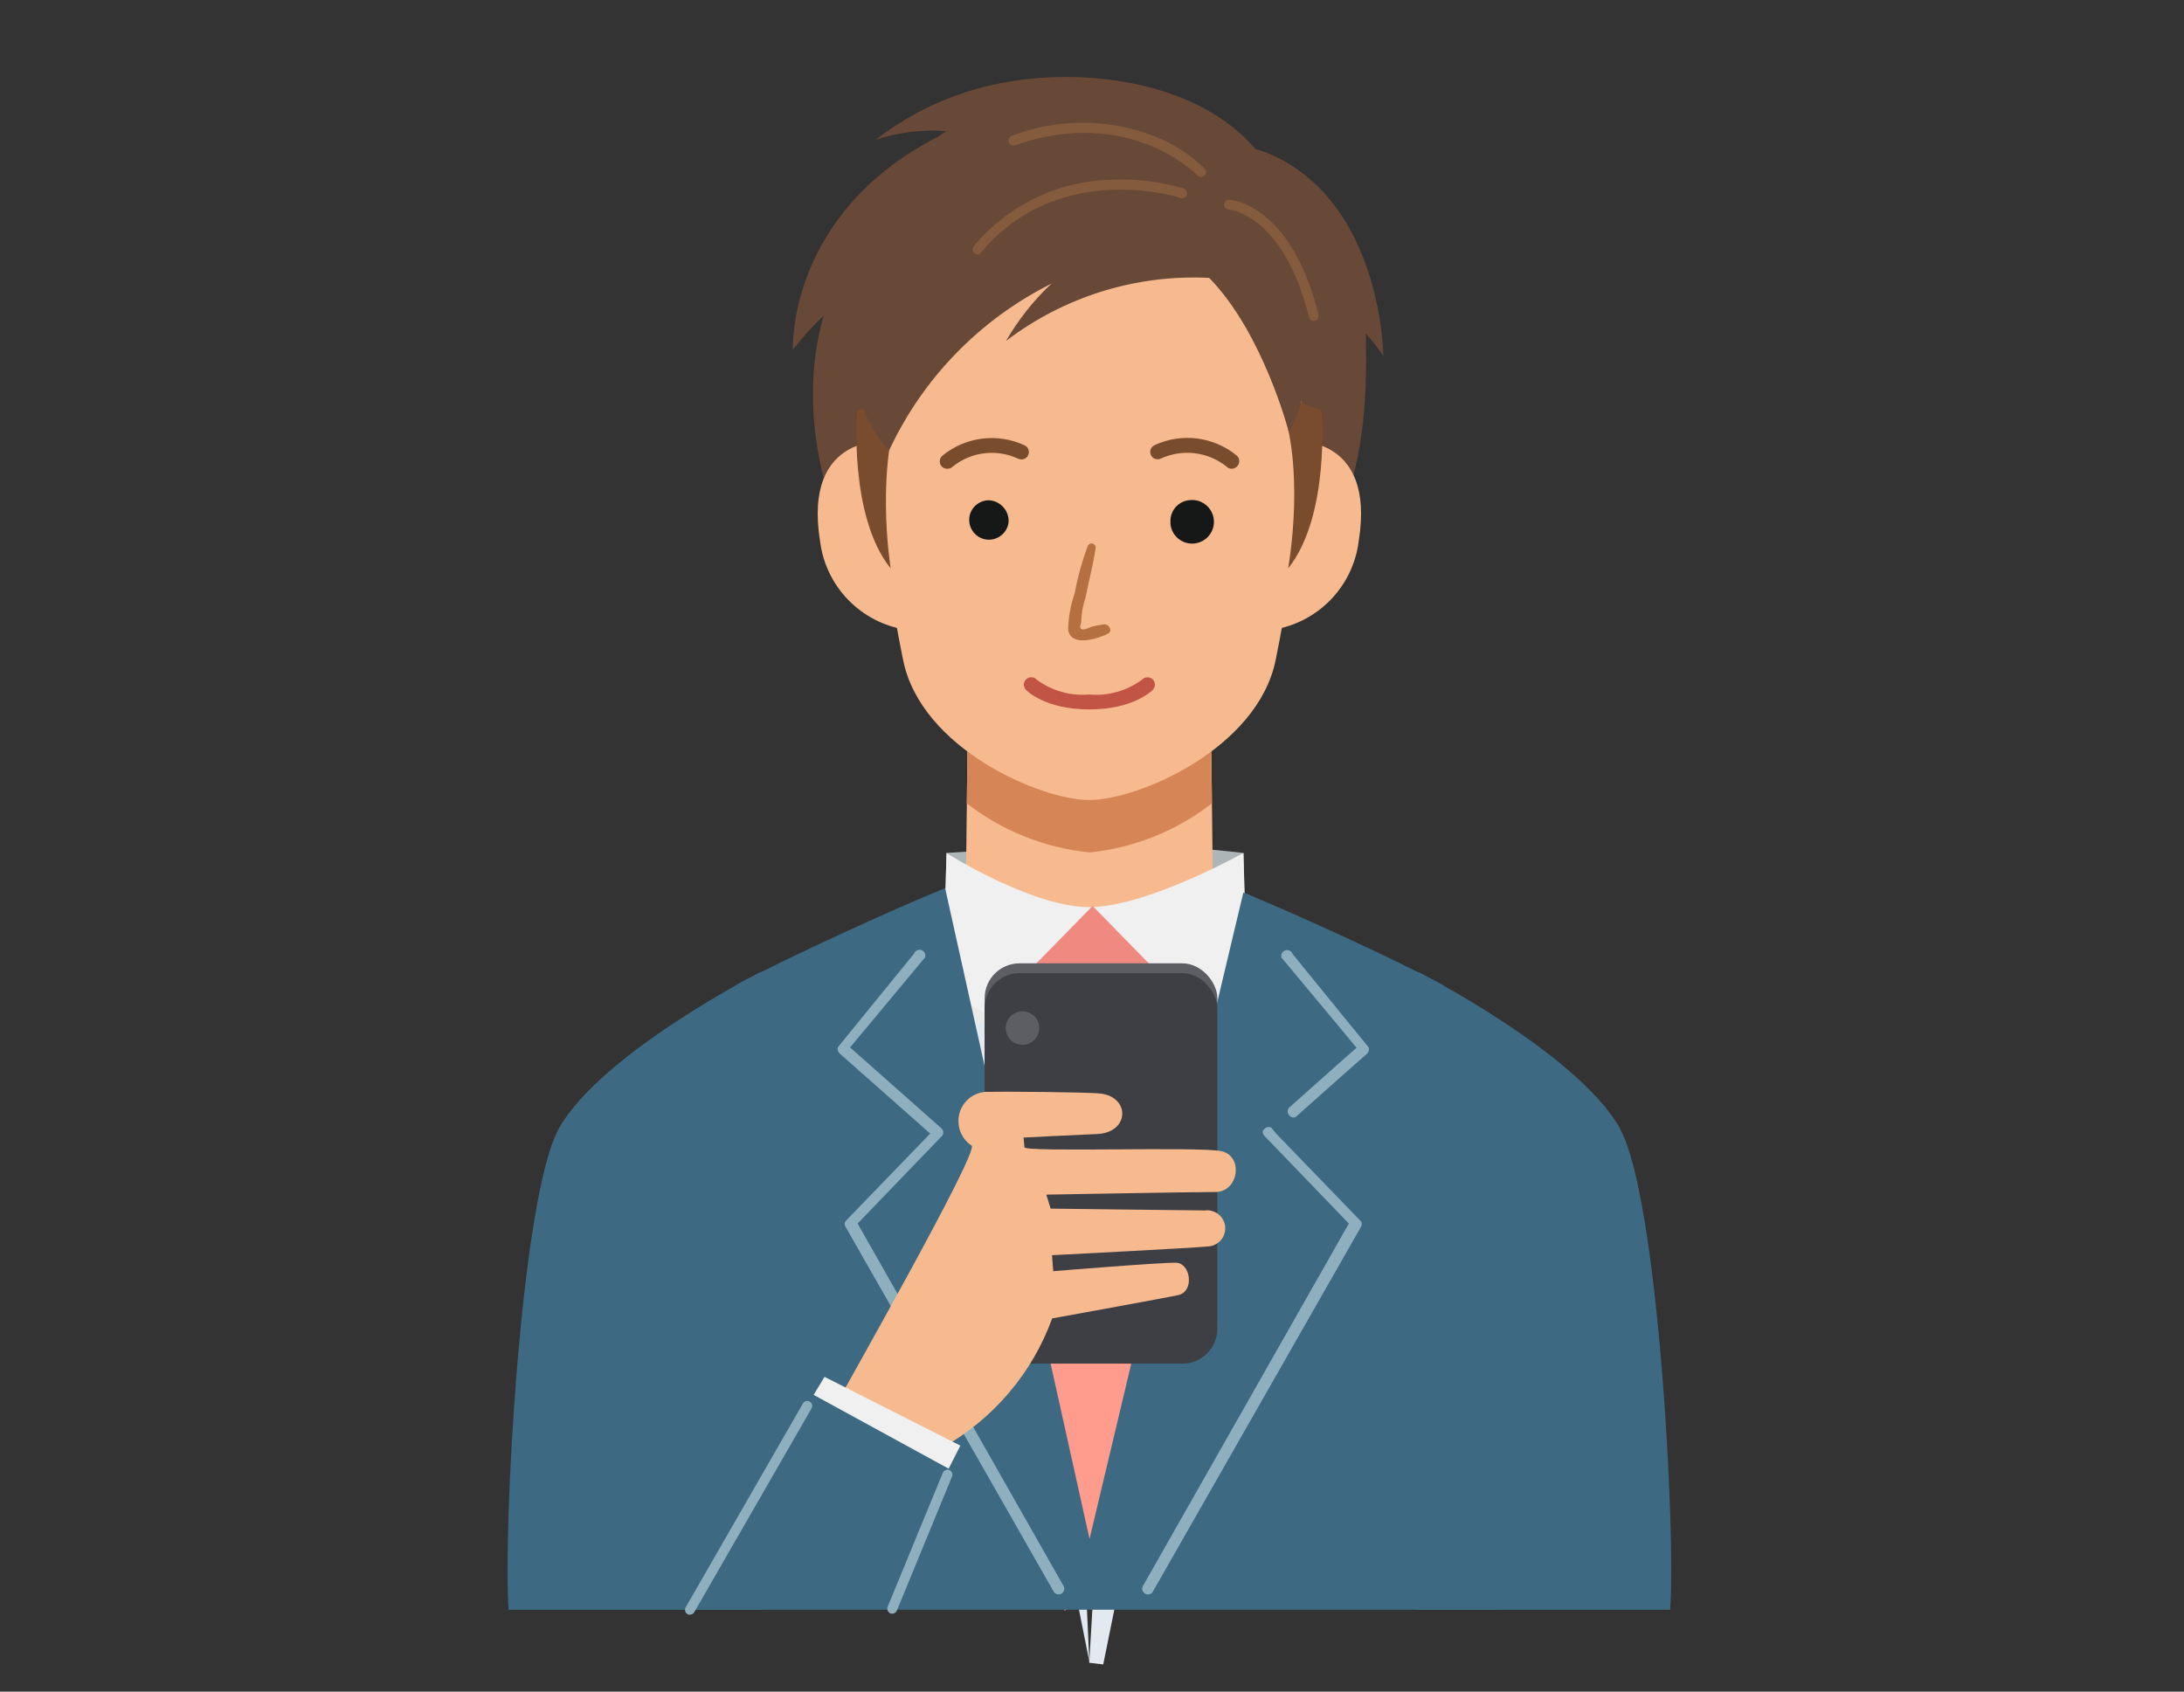 <?xml version="1.0" encoding="UTF-8"?>
<svg id="_レイヤー_1" data-name="レイヤー_1" xmlns="http://www.w3.org/2000/svg" viewBox="0 0 142 110">
  <rect x="0" y="0" width="142" height="110" fill="#333333" stroke="none"/>
  <defs>
    <style>
      .cls-1 {
        fill: #3d6a82;
      }

      .cls-2 {
        fill: #5c5e63;
      }

      .cls-3 {
        fill: #b47041;
      }

      .cls-4 {
        fill: #d68557;
      }

      .cls-5 {
        fill: #f08980;
      }

      .cls-6 {
        fill: #e2e9f0;
      }

      .cls-7 {
        fill: #f0f0f0;
      }

      .cls-8 {
        fill: #855b3e;
      }

      .cls-9 {
        fill: #c15445;
      }

      .cls-10 {
        fill: #f7ba8f;
      }

      .cls-11 {
        fill: #aeb5b6;
      }

      .cls-12 {
        fill: #3e3f45;
      }

      .cls-13 {
        fill: #684836;
      }

      .cls-14 {
        fill: #161717;
      }

      .cls-15 {
        fill: #ff9c8d;
      }

      .cls-16 {
        fill: #794c2e;
      }

      .cls-17 {
        fill: #eaeaea;
      }

      .cls-18 {
        fill: #8eb0be;
      }
    </style>
  </defs>
  <path id="_パス_104504" data-name="パス_104504" class="cls-13" d="M88.8,21.68c.41.47.79.95,1.14,1.46,0,0-.06-10.16-7.62-13.23h0c-.22-.08-.45-.16-.69-.22-3.7-4.33-10.79-5.25-15.89-4.4-3.21.5-6.24,1.81-8.81,3.8,1.48-.49,3.05-.68,4.61-.56-.2.12-.4.25-.59.38-9.8,5.03-9.4,13.83-9.4,13.83.61-.79,1.28-1.53,2-2.21-1.9,6.54.43,14.16,3.11,16.72,4.22,4.04,13.58,5.01,23.02,2.51,8.41-2.23,9.28-10.88,9.13-17.72,0-.12,0-.24-.01-.36"/>
  <path id="_パス_104505" data-name="パス_104505" class="cls-17" d="M88.74,61.6c-4.99-2.26-10.2-4.58-10.2-4.58l-7.63-.49h0s-.07,0-.07,0h-.07s-7.63.5-7.63.5c0,0-5.22,2.33-10.2,4.58-4.45,2.01.31,42.78,17.53,42.99h0s.36,0,.36,0h0c17.22-.22,22.36-40.99,17.91-43"/>
  <path id="_パス_104506" data-name="パス_104506" class="cls-11" d="M80.83,55.46s-5.94-.7-9.72-.54-9.57.54-9.57.54l-.22,8.16s1.3,1.99,9.87,1.99,9.87-1.99,9.87-1.99l-.22-8.16Z"/>
  <path id="_パス_104506-2" data-name="パス_104506" class="cls-10" d="M78.72,45.39l-7.89-.1-7.89.1-.18,15.77s1.06,3.84,8.07,3.84,8.07-3.84,8.07-3.84l-.18-15.77Z"/>
  <path id="_パス_104506-3" data-name="パス_104506" class="cls-7" d="M80.83,55.47s-5.96,3.34-9.73,3.51-9.56-3.51-9.56-3.51l-.22,8.16s1.27,3.39,9.85,3.39,9.9-3.39,9.9-3.39l-.22-8.16Z"/>
  <path id="_パス_104507" data-name="パス_104507" class="cls-4" d="M78.8,52.24l-.08-6.85-7.89-.1-7.89.1-.08,6.85c2.3,1.79,5.07,2.89,7.97,3.19,2.9-.29,5.66-1.4,7.97-3.19"/>
  <path class="cls-6" d="M74.97,62.94l-1.58,3.93s-.04.03-.13.07l-2.44,41.18.91.11,8.13-40.17-4.9-5.11Z"/>
  <path class="cls-6" d="M70.83,108.11l-1.88-41.17c-.1-.04-.16-.06-.16-.06l-1.59-4.04-4.42,4.77,8.06,40.51Z"/>
  <path class="cls-15" d="M68.95,66.94l-2.33,15.36-1.07,8.33,3.68,14.13c.06-.47,7.47-1.22,7.94-1.16l-2.03-24.31-1.86-12.35c-.24.11-.88.33-2.19.33-1.1,0-1.83-.22-2.13-.33Z"/>
  <path class="cls-5" d="M68.95,66.94c.3.11,1.03.33,2.13.33,1.31,0,1.94-.22,2.19-.33.09-.04.13-.07.13-.07l1.58-3.93-1.34-1.37-2.6-2.66h0s0,0,0,0l-3.84,3.92h0l1.59,4.04s.05.03.16.06Z"/>
  <path id="_パス_104508" data-name="パス_104508" class="cls-1" d="M99.07,86.65c-.82-11.2-2.89-21.2-5.37-22.66-3.19-1.7-9.51-4.59-12.86-5.95l-10,42.03-9.39-42.32c-3.35,1.36-10.3,4.54-13.48,6.24-2.48,1.46-4.56,11.46-5.37,22.66-.36,5,.6,11.64,1.65,18.02h53.18c1.04-6.39,2.01-13.03,1.65-18.02"/>
  <path class="cls-18" d="M82.98,73.72l5.51,5.7c.08.13.06.3-.04.42l-13.52,23.7c-.07.09-.18.14-.29.14-.08,0-.17-.03-.24-.09-.16-.13-.18-.37-.05-.53l13.35-23.5-5.52-5.73c-.09-.15-.15-.29.07-.46s.41-.04.41-.04"/>
  <path class="cls-18" d="M84.31,72.57l3.41-3.03,1.17-1.03c.11-.1.15-.26.1-.4l-1.15-1.41-3.8-4.67c-.07-.2-.28-.3-.48-.23-.2.07-.3.28-.23.48l4.01,4.81.86,1.04-.94.83-3.44,3.06s-.23.24.01.51.48.05.48.05Z"/>
  <path class="cls-18" d="M68.82,103.68c.08,0,.17-.03.24-.09.16-.13.18-.37.05-.53l-13.35-23.5,5.52-5.73c.09-.15.06-.34-.07-.46l-5.94-5.26,4.87-5.85c.07-.2-.04-.41-.23-.48-.2-.07-.41.04-.48.23l-4.95,6.08c-.05.14,0,.3.1.4l5.9,5.22-5.51,5.7c-.08.13-.06.3.04.42l13.52,23.7c.07.09.18.14.29.14Z"/>
  <path id="_パス_104509" data-name="パス_104509" class="cls-1" d="M105.31,73.34c-2.8-4.91-13.1-10.14-13.1-10.14,0,0,.34,13.6.34,19.3,0,2.96-.25,13.1-.48,22.18h16.52c.38-4.94-.77-26.92-3.29-31.34"/>
  <path id="_パス_104510" data-name="パス_104510" class="cls-1" d="M36.36,73.34c2.8-4.91,13.1-10.14,13.1-10.14,0,0-.34,13.6-.34,19.3,0,2.96.25,13.1.48,22.18h-16.53c-.38-4.93.77-26.92,3.29-31.34"/>
  <path id="_パス_104511" data-name="パス_104511" class="cls-10" d="M70.83,14.38c-9.45,0-17.56,1.61-12.11,28.54,1.16,5.76,8.93,9.1,12.11,9.1s10.94-3.34,12.11-9.1c5.45-26.93-2.66-28.54-12.11-28.54"/>
  <path id="_パス_104512" data-name="パス_104512" class="cls-10" d="M83.85,28.68l-1.11,12.27c2.94-.45,5.23-2.8,5.6-5.75,1.15-7.14-4.49-6.52-4.49-6.52"/>
  <path id="_パス_104513" data-name="パス_104513" class="cls-10" d="M57.81,28.68l1.11,12.27c-2.94-.45-5.23-2.8-5.6-5.75-1.15-7.14,4.49-6.52,4.49-6.52"/>
  <path id="_パス_104514" data-name="パス_104514" class="cls-14" d="M65.58,33.93c-.07.71-.7,1.22-1.4,1.16-.71-.07-1.22-.7-1.16-1.4.06-.66.62-1.16,1.28-1.16.74.04,1.31.67,1.28,1.41"/>
  <path id="_パス_104515" data-name="パス_104515" class="cls-14" d="M77.37,32.52c.78-.08,1.47.49,1.55,1.27.08.78-.49,1.47-1.27,1.55-.78.08-1.47-.49-1.55-1.27,0-.05,0-.09,0-.14-.03-.74.54-1.37,1.28-1.41"/>
  <path id="_パス_104516" data-name="パス_104516" class="cls-16" d="M80.08,30.48c-.13,0-.25-.05-.33-.14-1.21-.97-2.87-1.17-4.28-.52-.24.11-.53.01-.64-.23-.11-.24-.01-.53.23-.64h0c1.77-.83,3.86-.56,5.37.69.19.19.2.49,0,.69-.09.09-.21.15-.34.15"/>
  <path id="_パス_104517" data-name="パス_104517" class="cls-16" d="M61.58,30.48c-.27,0-.48-.21-.48-.48,0-.13.05-.26.15-.35,1.5-1.25,3.6-1.52,5.37-.69.24.11.34.4.23.64-.11.24-.4.34-.64.23h0c-1.41-.66-3.07-.46-4.28.52-.09.09-.21.13-.34.13"/>
  <path id="_パス_104518" data-name="パス_104518" class="cls-9" d="M70.83,46.13c-2.88,0-4.08-1.22-4.13-1.28-.18-.19-.18-.5.02-.68,0,0,0,0,0,0h0c.19-.18.5-.18.68.02.98.73,2.21,1.08,3.43.97,1.22.11,2.44-.24,3.43-.97.18-.19.49-.2.68-.02.19.18.2.49.02.68h0c-.05.05-1.25,1.28-4.13,1.28"/>
  <path id="_パス_104519" data-name="パス_104519" class="cls-18" d="M44.86,105c-.18,0-.32-.14-.32-.32,0-.06.01-.11.04-.16l7.63-13.27c.09-.15.29-.2.44-.11.15.09.2.28.12.43l-7.63,13.26c-.06.1-.16.16-.28.16"/>
  <path id="_パス_104520" data-name="パス_104520" class="cls-18" d="M58.01,104.93s-.08,0-.12-.02c-.16-.07-.24-.26-.18-.42h0s3.59-8.72,3.59-8.72c.07-.17.26-.25.42-.18.17.07.25.26.18.42h0l-3.59,8.72c-.05.12-.17.2-.3.2"/>
  <path id="_パス_104521" data-name="パス_104521" class="cls-16" d="M57.91,36.96s-1.12-6.9.9-11.4l-3.08,1.15s-.57,6.83,2.18,10.25"/>
  <path id="_パス_104522" data-name="パス_104522" class="cls-16" d="M83.75,36.96s1.28-6.9-.74-11.4l2.92,1.15s.57,6.83-2.18,10.25"/>
  <path id="_パス_104523" data-name="パス_104523" class="cls-13" d="M78.64,18.07c-4.76-.24-9.44,1.21-13.23,4.1.8-1.38,1.79-2.64,2.96-3.73-4.65,2.32-8.38,6.15-10.57,10.87,0,0-3.6-3.82-1.65-8.09s8.69-11.69,23.82-6.82c0,0,7.84,6.47,3.83,13.7,0,0-1.66-6.43-5.18-10.03"/>
  <path id="_パス_104524" data-name="パス_104524" class="cls-8" d="M63.56,16.54c-.18,0-.32-.14-.32-.32,0-.08.03-.15.07-.21,2.2-2.65,5.43-4.23,8.87-4.32,1.62-.08,3.24.11,4.79.57.17.06.26.24.2.41-.06.17-.24.26-.41.2-.08-.03-7.89-2.55-12.97,3.55-.06.07-.15.12-.25.12"/>
  <path id="_パス_104525" data-name="パス_104525" class="cls-8" d="M85.42,20.87c-.15,0-.28-.1-.31-.24-1.67-6.72-5.18-7-5.22-7.01-.18-.01-.31-.16-.3-.34.01-.18.16-.31.34-.3.16.01,4.02.32,5.8,7.49.04.17-.06.35-.24.39-.03,0-.05,0-.08,0"/>
  <path id="_パス_104526" data-name="パス_104526" class="cls-3" d="M69.86,38.66c.19-1.07.48-2.12.86-3.14.04-.14.19-.22.33-.17h0c.13.04.21.18.18.31-.15,1.08-.45,2.13-.65,3.2-.18.52-.27,1.06-.28,1.61-.19.49.03.59.65.29.26-.07.53-.12.8-.16.35-.06.64.44.26.62-.66.32-2.37.88-2.56-.27.01-.78.15-1.56.4-2.3"/>
  <rect class="cls-2" x="64.02" y="62.64" width="15.13" height="25.39" rx="2.27" ry="2.27"/>
  <rect class="cls-12" x="64.02" y="63.28" width="15.13" height="25.39" rx="2.27" ry="2.27"/>
  <path id="_パス_104533" data-name="パス_104533" class="cls-10" d="M78.38,78.71c-.56,0-10.07-.12-10.07-.12l-.28-.91s9.46-.17,10.99-.17,1.85-2.36.37-2.66c-1.44-.3-12.58.08-12.78-.24l-.06-.64s3.69-.19,4.78-.23c2.1-.09,2.18-2.38.24-2.63-.82-.1-6.52-.14-7.21-.11-1.05-.08-1.96.7-2.04,1.75-.05.69.27,1.36.85,1.74.56.29-8.44,16.12-8.54,16.37l6.68,3.25c3.29-1.86,5.81-4.83,7.1-8.38,0,0,7.51-1.36,8.21-1.52,1.05-.24.8-2.08-.16-2.1-1.07-.02-7.98.55-7.98.55l-.08-1.04s9.02-.46,10.15-.57c.65-.04,1.15-.59,1.11-1.24-.03-.6-.51-1.07-1.11-1.11-.06,0-.11,0-.17.01"/>
  <path id="_パス_104534" data-name="パス_104534" class="cls-8" d="M78.09,11.51c-.09,0-.17-.04-.24-.1-.05-.05-4.37-4.56-11.85-1.97-.17.06-.35-.03-.41-.2-.06-.17.03-.35.2-.41,2.98-1.14,6.27-1.13,9.25.02,1.23.48,2.35,1.2,3.29,2.12.12.13.11.33-.01.45-.06.06-.14.09-.22.09"/>
  <polygon class="cls-7" points="52.9 90.7 53.61 89.53 62.44 94 61.68 95.5 52.9 90.7"/>
  <circle class="cls-2" cx="66.48" cy="66.85" r="1.09"/>
</svg>